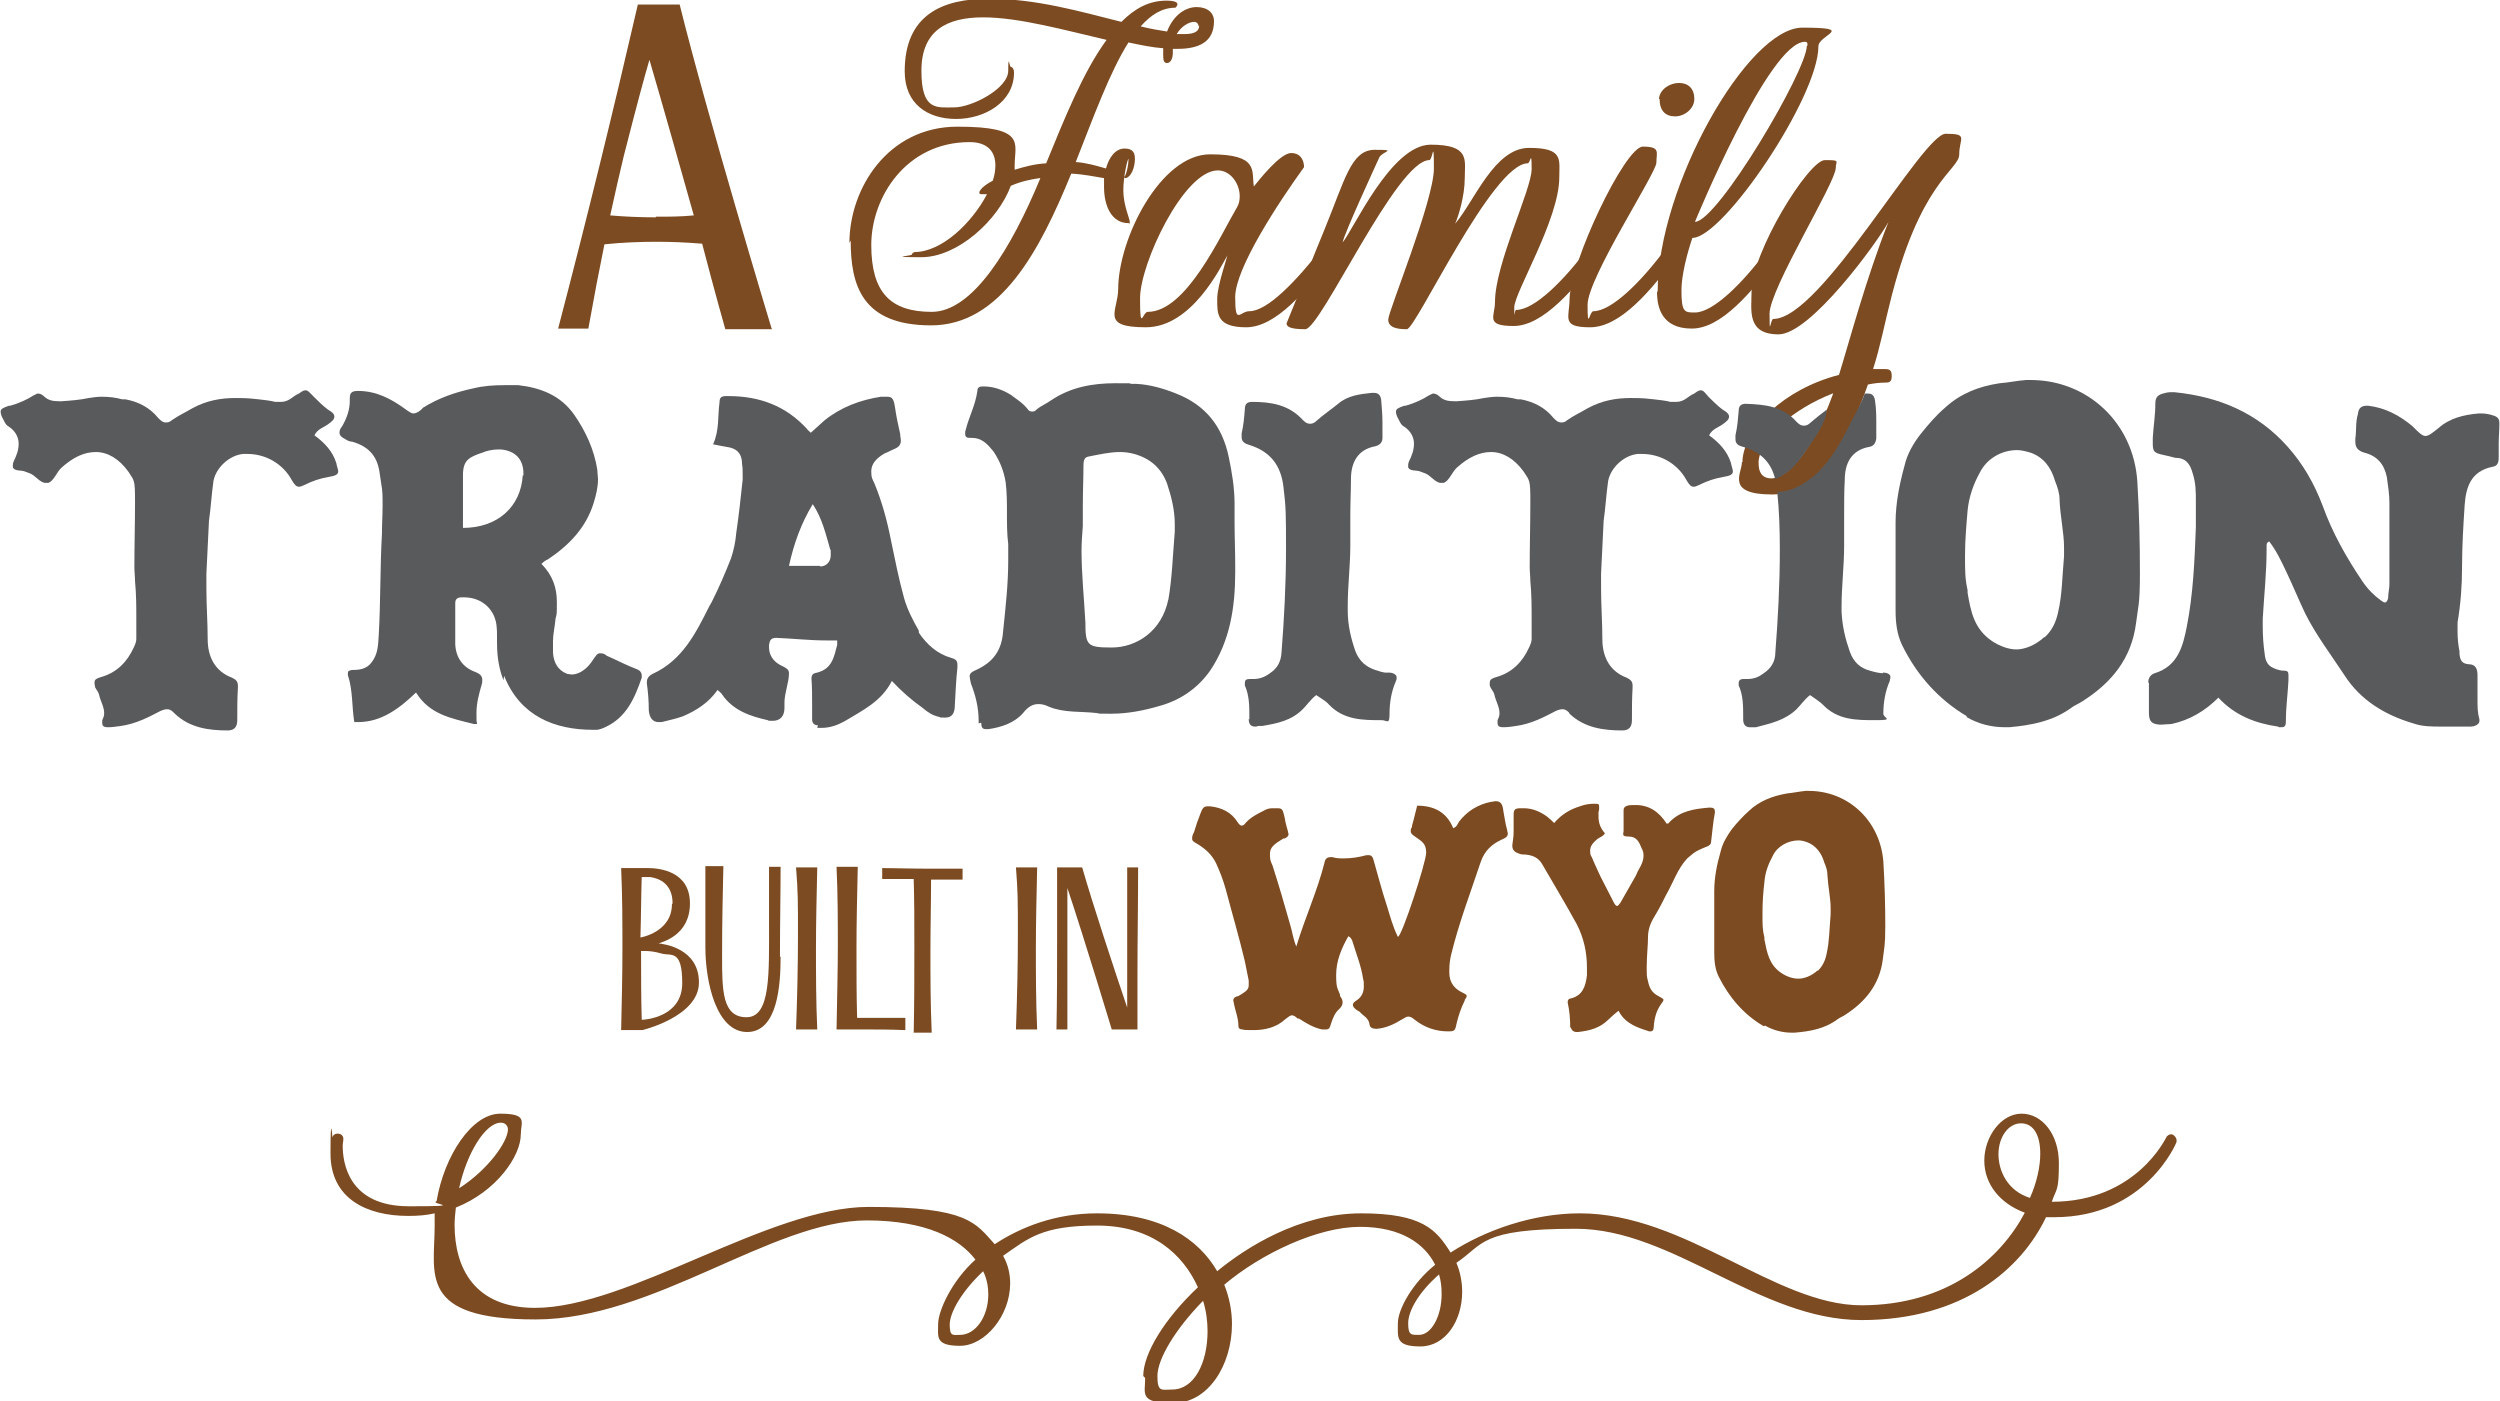 <svg xmlns="http://www.w3.org/2000/svg" id="Layer_1" viewBox="0 0 388.8 217.9"><g><path d="M120.1,51.2h-7.3s-1.6-5.6-3.6-13.3c-2.4-.2-4.8-.3-7.1-.3s-5.4.1-8.1.4c-.8,3.9-1.6,8.1-2.5,13.1h-4.7c4.5-17.2,8.5-33.5,12.4-50.4h6.5c4.2,17,14.3,50.4,14.3,50.4ZM102,33.7c2,0,3.9,0,5.9-.2-2.2-7.8-4.7-16.7-6.9-24.2-.9,3.1-1.8,6.4-4,15-.7,2.9-1.4,6-2.1,9.2,2.3.2,4.7.3,7.1.3Z" fill="#7d4b21"></path><path d="M132.1,37.8c0-8.5,6-18.1,16.8-18.1s8.9,2.6,8.9,6,0,.5,0,.7c1.3-.4,3-.9,4.9-1,2.9-7.1,5.8-14.3,9.4-19.2-6.5-1.5-13.6-3.5-19.2-3.5s-9.6,2-9.6,8.3,2.4,5.7,5.1,5.7,8.4-2.9,8.4-5.7.2-.6.4-.6.5.3.5.9c0,4.6-4.6,7.2-9,7.2s-8-2.3-8-7.4c0-8.7,5.7-11.3,13.1-11.3s14.2,2,20.6,3.6c2.1-2.1,4.3-3.3,7-3.3s1.4,1.1,1.4,1.1c-2.1,0-3.8,1.1-5.4,2.9,1.5.4,2.9.6,4.1.8,1-2.6,2.9-3.8,4.6-3.8s2.7.9,2.7,2.2c0,3.2-2.3,4.3-5.7,4.3h-.7v.6c0,1-.4,1.6-.9,1.6s-.6-.4-.6-1.3v-1c-1.6-.1-3.5-.5-5.4-.9-2.9,4.6-5.4,11.5-8.2,18.6,1.5.1,3,.5,4.7,1,.5-1.8,1.5-3.1,2.9-3.1s1.6.8,1.6,1.6c0,1.4-.6,2.8-1.4,3-.4,0-.2-.3-.1-.4.1-.2.5-1.3.5-2.6h0c-.1-.1-.8,2.6-.8,4.9s1,4.4,1,4.9,0,.2-.2.2c-2.7,0-3.8-2.8-3.8-5.6s0-1,0-1.4c-1.3-.2-3.1-.6-5.1-.7-4.9,12-11,23.6-21.8,23.6s-12.5-6.3-12.5-13.2ZM161.7,27.7c-1.4.2-2.9.5-4.5,1.2-2,5.4-8.3,11.1-13.9,11.1s-1.5-.2-1.5-.4c0-.2.4-.4.4-.4,4.3,0,9-4.6,11.3-9-.3,0-.5,0-.7,0s-.5,0-.5-.2c0-.7,1.5-1.6,2.1-1.9.3-.9.4-1.7.4-2.4,0-2.1-1.2-3.6-4-3.6-9.9,0-15.3,8.6-15.3,16s3,10.4,9.4,10.4,12.4-9.9,16.9-20.8ZM186.4,4.1c0-.4-.3-.7-.7-.7-.8,0-2,.7-2.7,1.9.4,0,.8,0,1.2,0,1.5,0,2.3-.4,2.3-1.3Z" fill="#7d4b21"></path><path d="M173.9,45c0-7.9,6.6-21,14.3-21s6.4,2.6,6.8,5c.8-1,4.1-5.2,5.8-5.2s2,1.5,2,2.1,0,0,0,.1c-3.9,5.4-10.7,15.7-10.7,20.2s.7,2.2,2.2,2.2c2.8,0,7.2-4.6,11.3-9.8.4-.4,1.8-2.1,2.5-2.1s.6.1.6.6-.1.8-.6,1.5l-.5.7c-4.4,6-9.2,11.6-13.8,11.6s-4.5-2.1-4.5-4.4,1.8-7,1.6-7v.2c-1,1.7-5.5,11.2-12.7,11.2s-4.3-2.5-4.3-6ZM192.4,32.2c.3-.5.4-1.1.4-1.7,0-1.9-1.4-4-3.4-4-5.3,0-12.1,14.5-12.1,19.9s.4,2.1,1.2,2.1c6,0,11.3-11.9,13.9-16.3Z" fill="#7d4b21"></path><path d="M200,50.5c2.3-5.6,4.2-10.5,5.9-14.6,3.3-8,4.2-12.6,7.9-12.6s1.2.2.7,1.2c-.4.9-5.4,11.7-5.7,13.2,1.6-1.8,7.5-15.2,13.7-15.2s5.3,2.4,5.3,5.2-1,6-1.5,7.1c3-3.5,6.1-11.8,11.5-11.8s4.7,1.8,4.7,4.6c0,6.5-7,17.9-7,20.2s0,.4.3.4c2.8,0,7.4-4.5,11.3-9.8.4-.4,1.8-2.1,2.6-2.1s.6.1.6.6c0,.8-.8,1.8-1.1,2.2-4.4,6-9.3,11.6-13.8,11.6s-2.9-1.5-2.9-3.7c0-6,5.7-17.5,5.7-20.7s-.2-.9-.6-.9c-5.5,0-17.4,25.8-18.8,25.8s-2.9-.2-2.9-1.5,7.1-18.5,7.1-23.5-.2-1.3-.7-1.3c-5.1,0-16.9,26.3-19.3,26.3s-2.9-.4-2.9-.9Z" fill="#7d4b21"></path><path d="M244.1,46.6c0-5.6,8.6-23.8,11.4-23.8s2.1.9,2.1,2.5-10.7,17.9-10.7,22.1.3,1,.9,1c2.8,0,7.4-4.5,11.3-9.8.4-.4,1.8-2.1,2.6-2.1s.6.1.6.6-.5,1.5-1.2,2.2c-4.4,6.1-9.2,11.6-13.8,11.6s-3.2-1.5-3.2-4.5ZM258,15.4c.1-1.5,1.7-2.5,3.1-2.5s2.4.8,2.4,2.5h0c0,1.5-1.5,2.7-3,2.7s-2.4-.9-2.4-2.7Z" fill="#7d4b21"></path><path d="M257.8,45.3c0-16.3,14-41,22.5-41s2.5,1.1,2.5,2.9c0,7.9-14.8,29.8-19.6,29.8,0,0-1.7,4.8-1.7,8.2s.5,3.4,2.1,3.4c2.8,0,7.4-4.5,11.3-9.8.4-.4,1.8-2.1,2.5-2.1s.6.1.6.6c0,.8-.6,1.5-1.1,2.2-4.5,6-9.2,11.6-13.8,11.6s-5.4-3.2-5.4-5.7ZM281.1,7.1c0-.4,0-.6-.4-.6-5.6,0-17.1,28-17.1,28,3.5,0,17.4-23.5,17.4-27.4Z" fill="#7d4b21"></path><path d="M271,71.8v-.4c.5-4.8,6.2-10.8,15-13.1,1.5-4.8,4.2-15,7.7-23.8-1.6,3-12.1,17.5-17.1,17.5s-4.2-3.8-4.2-6.6c0-6.2,8.9-20.5,11.4-20.5s1.7.1,1.7,1.2c0,2.3-10.3,18.8-10.3,22.7s.1.8.6.8c7.4,0,23.2-28.8,26.8-28.8s2.1.7,2.1,3.2-6.2,4.1-10.9,23.6c-.6,2.3-1.4,6.4-2.5,9.8.6,0,1.2,0,1.9,0s1,.2,1,1.1-.4,1-.9,1c-1,0-1.8.1-2.8.3-2.9,8.3-7.6,17.1-14.9,17.1s-4.7-3.3-4.7-5ZM285,61.2c-6.1,2.4-11.1,6.7-11.5,10.5v.4c0,1,.3,2.3,2,2.3s5.6-2.3,9.6-13.2Z" fill="#7d4b21"></path><path d="M27,110.8c-.4-.4-.7-.5-1-.5s-.7.1-1.1.3c-1.9,1-3.9,2-6.1,2.3-.7.1-1.3.2-2,.2s-.9-.2-.9-.7,0-.2,0-.4c.2-.4.3-.7.3-1.1,0-1-.6-1.9-.8-2.9-.1-.4-.4-.7-.6-1.1-.1-.4-.1-.6-.1-.8,0-.4.3-.6,1-.8,2.5-.7,4.1-2.4,5.1-4.6.2-.4.4-.9.4-1.3v-3c0-2,0-4-.2-6,0-.7-.1-1.5-.1-2.2,0-3.4.1-6.8.1-10.2s-.1-3.2-1-4.6c-1.5-2.1-3.3-3.1-5.1-3.1s-3.5.8-5.3,2.4c-.8.7-1.2,2.1-2.1,2.4-.1,0-.2,0-.4,0-.9,0-1.6-1.2-2.5-1.5l-.8-.3c-.6-.2-1.5,0-1.8-.6,0-.1,0-.3,0-.4,0-.5.4-1,.5-1.4.3-.7.4-1.3.4-1.9,0-1-.5-2-1.6-2.7-.4-.2-.6-.7-.8-1.1-.3-.5-.4-.9-.4-1.2,0-.4.4-.6,1.3-.9,0,0,.1,0,.2,0,1.4-.4,2.7-1,3.6-1.6.3-.1.5-.3.7-.3s.6.1.9.4c.7.7,1.5.8,2.4.8h.4c1.4-.1,2.8-.2,4.2-.5.7-.1,1.3-.2,2-.2,1.1,0,2.1.1,3.2.4h.5c2.1.4,3.8,1.3,5.1,2.9.4.4.7.7,1.2.7s.6-.1,1-.4c1-.7,2.1-1.2,3.1-1.8,2.2-1.2,4.4-1.6,6.7-1.6s2.4.1,3.6.2c.9.1,1.8.2,2.6.4.3,0,.6,0,.9,0,1.3,0,1.8-.9,2.8-1.3.4-.3.7-.5,1-.5.4,0,.6.3,1.3,1,.7.7,1.4,1.4,2.2,2,.7.4,1,.7,1,1.1s-.3.7-1,1.2c-.7.5-1.6.7-2.1,1.7,1.5,1.1,2.8,2.4,3.4,4.3.1.6.3,1,.3,1.3,0,.5-.4.7-1.6.9s-2.4.6-3.6,1.2c-.4.2-.7.3-.9.3-.4,0-.7-.3-1.1-1-1.4-2.6-4.1-4.1-6.9-4.1h-.7c-2.1.2-4.2,2.1-4.6,4.2-.3,2.1-.4,4.1-.7,6.2l-.4,8.2c0,.8,0,1.5,0,2.4,0,2.6.2,5.2.2,7.8,0,2.7,1.1,5,3.8,6,.6.3.9.6.9,1.2v.4c-.1,1.6-.1,3.3-.1,5,0,1.1-.5,1.6-1.5,1.6-2.9,0-5.9-.4-8.2-2.6Z" fill="#595a5c"></path><path d="M78.3,105.8c-.7-1.8-1-3.7-1-5.7s0-2-.1-3c-.4-2.6-2.5-4.2-5-4.2h-.4c-.7,0-1,.3-1,.9v3.1c0,1,0,2.1,0,3.3.1,2.1,1.2,3.6,3.1,4.3.8.3,1.1.7,1.1,1.2s0,.5-.1.8c-.4,1.4-.8,2.8-.8,4.4s0,1.1.1,1.7h-.5c-3.6-.9-6.9-1.5-9-4.9-2.6,2.5-5.4,4.6-9,4.6h-.6c-.4-2.4-.2-4.9-1-7.3v-.3c0-.3.1-.4.6-.5,1.1,0,2.3-.1,3.1-1.2,1-1.3,1-2.7,1.1-4.2.3-5.2.2-10.5.5-15.8,0-1.5.1-2.9.1-4.4s0-2.2-.2-3.3l-.3-2c-.4-2.5-1.8-3.9-4.2-4.6-.4,0-.8-.2-1.1-.4-.6-.3-.9-.6-.9-1s.1-.6.4-1c.7-1.2,1.2-2.5,1.2-4v-.4c0-.9.4-1.1,1.3-1.1,2.8,0,5.1,1.2,7.3,2.8.7.5,1,.7,1.3.7.5,0,1.2-.5,1.5-.9,2.4-1.5,5-2.4,7.8-3,1.6-.4,3.2-.5,4.9-.5s1.4,0,2.1,0c3.5.4,6.6,1.6,8.7,4.6,1.8,2.6,3.1,5.4,3.6,8.6,0,.5.1,1,.1,1.4,0,1.3-.3,2.5-.7,3.8-1.2,3.8-3.8,6.5-7.1,8.7-.3.1-.7.4-1,.7,1.8,1.8,2.4,3.8,2.4,5.9s0,1.8-.2,2.6c-.1,1.2-.4,2.4-.4,3.5s0,.7,0,1v.8c.1,1.5.7,2.7,2.2,3.3.2,0,.5.1.7.1,1.2,0,2.4-.9,3.2-2.1.6-.9.8-1.2,1.2-1.2s.6,0,1.1.4c1.6.7,3.1,1.5,4.7,2.1.5.2.7.6.7.9s0,.3,0,.4c-1.1,3.2-2.4,6.2-5.7,7.7-.4.2-1,.4-1.3.4h-.6c-5.9,0-11.3-2.1-13.8-8.4ZM81.4,74v-.4c0-2.2-1.3-3.5-3.5-3.7h-.4c-.9,0-1.8.2-2.5.5-2.1.7-3,1.2-3,3.5v8.2c5.3,0,9-3.2,9.3-8.2Z" fill="#595a5c"></path><path d="M127.2,112.8c-.6,0-.9-.4-.9-.9,0-.8,0-1.6,0-2.4,0-1.3,0-2.6-.1-4,0-.7.4-.8.9-.9,2.3-.6,2.6-2.4,3.1-4.3v-.7c-.5,0-1.1,0-1.7,0-2.6,0-5.2-.3-7.8-.4-.8,0-1,.4-1.1,1.1v.4c0,1.1.6,2.1,1.7,2.7,1,.5,1.4.7,1.4,1.3,0,1.5-.7,3-.7,4.6v.8c0,1.3-.7,2-1.8,2s-.5,0-.8-.1c-2.7-.6-5.4-1.5-7.1-4-.1-.2-.4-.4-.7-.7-1.4,2-3.3,3.2-5.4,4.1-1.1.4-2.2.6-3.3.9-.1,0-.4,0-.5,0-.9,0-1.4-.7-1.5-1.8,0-1.4-.1-2.8-.3-4.2v-.2c0-.6.3-1,.9-1.3,4.6-2.1,6.7-6.3,8.8-10.5l.4-.7c1.1-2.2,2.1-4.5,3-6.8.4-1.2.7-2.6.8-3.9.4-2.7.7-5.5,1-8.3v-.7c0-.6,0-1.2-.1-1.8v-.2c-.1-1.5-.9-2.2-2.4-2.4-.5-.1-1.2-.2-2.1-.4,1-2.2.7-4.4,1-6.5,0-.7.2-1,1-1h.4c4.8,0,8.9,1.5,12.2,5.1.1.2.4.4.6.6l2.1-1.9c2.6-2.1,5.6-3.2,8.8-3.7.4,0,.7,0,1,0,.8,0,1,.4,1.2,1.7.2,1.4.5,2.8.8,4.1,0,.4.1.7.1,1,0,.8-.4,1.1-1.4,1.5-.4.2-.8.4-1.1.5-1.4.8-2.1,1.7-2.1,2.8s.2,1.2.5,1.9c1.2,2.9,2,5.9,2.6,9,.6,2.9,1.2,5.9,2,8.8.5,1.8,1.4,3.5,2.3,5.1v.3c1.3,1.9,2.9,3.3,5,3.9.7.2,1,.4,1,1.1v.4c-.2,1.9-.3,3.9-.4,5.8,0,1.3-.4,2-1.5,2s-.6,0-.9-.1c-1-.2-1.8-.7-2.6-1.4-1.7-1.2-3.2-2.5-4.8-4.2-1.6,3.2-4.6,4.6-7.4,6.3-1.1.6-2.3,1-3.5,1s-.4,0-.7,0ZM127.5,88.1c1,0,1.7-.7,1.7-1.8s0-.6-.1-.9c-.7-2.4-1.2-4.7-2.7-7-1.8,3-2.9,6-3.7,9.6h4.9Z" fill="#595a5c"></path><path d="M152.2,112.5v-.4c0-2.1-.5-4-1.2-5.8-.1-.5-.2-.9-.2-1.1,0-.5.3-.7,1.2-1.1,2.5-1.2,3.8-3,4-5.9.4-3.8.8-7.4.8-11.1s0-1.7,0-2.5c-.2-1.5-.2-3.2-.2-4.8s0-3.2-.2-4.8c-.3-1.8-.9-3.3-1.9-4.8-.9-1.1-1.8-2.1-3.3-2.1h-.4c-.5,0-.7-.2-.7-.6s0-.4.1-.7c.5-2,1.5-3.8,1.8-6,0-.7.5-.7,1-.7,1.5,0,2.9.5,4.2,1.3.9.7,1.8,1.2,2.6,2.2.2.3.4.4.7.4s.4,0,.7-.3c.7-.6,1.5-.9,2.2-1.4,3.1-2.1,6.5-2.7,10.1-2.7s1.6,0,2.5.1h.7c2.1.1,4.2.7,6.2,1.5,4.6,1.8,7.2,5.1,8.2,9.9.5,2.4.9,4.8.9,7.3v.7c0,.7,0,1.5,0,2.2,0,2.2.1,4.4.1,6.6v1.1c0,5.4-.8,10.7-3.9,15.3-1.9,2.7-4.6,4.6-7.9,5.5-2.4.7-4.9,1.2-7.5,1.2s-1.5,0-2.2-.1c-2.5-.3-5.1,0-7.5-1-.6-.3-1.1-.4-1.6-.4-.9,0-1.6.4-2.4,1.4-1.3,1.5-3.3,2.2-5.4,2.5-.1,0-.2,0-.4,0-.5,0-.7-.3-.7-1ZM181.7,93.3c.6-3.5.7-7.1,1-10.6,0-.4,0-.8,0-1.2,0-2.1-.5-4.2-1.2-6.3-.9-2.4-2.6-3.9-5.1-4.6-.7-.2-1.5-.3-2.2-.3-1.7,0-3.3.4-4.9.7-.7.1-.8.7-.8,1.4,0,2-.1,4-.1,6.2s0,2.1,0,3.2c-.1,1.3-.2,2.6-.2,3.9,0,3.6.4,7.4.6,11.1,0,3.6.3,3.9,4.1,3.9s7.8-2.5,8.8-7.5Z" fill="#595a5c"></path><path d="M194.3,111.9v-.4c0-1.7,0-3.3-.7-4.9,0-.1,0-.2,0-.4,0-.4.2-.6.7-.6h.6c1,0,1.8-.3,2.6-.9,1.2-.8,1.7-1.8,1.8-3.2.4-5.1.7-10.6.7-16s0-6.6-.4-9.8c-.4-3.4-2.1-5.5-5.3-6.5-.7-.2-1.2-.5-1.2-1.2s0-.4,0-.6c.3-1.3.4-2.5.5-3.8,0-.8.4-1.1,1.1-1.1,2.9,0,5.7.4,7.9,2.8.4.4.7.6,1.1.6s.7-.1,1.1-.5c1-.9,2.2-1.7,3.3-2.6,1.5-1.3,3.4-1.5,5.2-1.7.1,0,.3,0,.4,0,.6,0,1,.3,1.1,1.1.1,1.2.2,2.4.2,3.5s0,1.5,0,2.4c0,.7-.4,1.1-1.1,1.3-2.8.5-3.8,2.6-3.8,5.1,0,1.7-.1,3.7-.1,5.7s0,2.7,0,3.9v.7c0,3.2-.4,6.3-.4,9.4v.8c0,2.2.5,4.3,1.2,6.3.6,1.5,1.6,2.4,3.1,2.9s1.5.4,2.1.4,1.2.3,1.2.7,0,.4-.1.6c-.7,1.6-1,3.3-1,5.1s-.4,1-1.2,1c-2.9,0-5.9,0-8.2-2.4-.5-.6-1.3-1-2-1.5-.9.7-1.4,1.5-2.1,2.2-1.8,1.8-4,2.2-6.3,2.6h-.7c0,.1-.4.1-.4.1-.7,0-1-.4-1-1.2Z" fill="#595a5c"></path><path d="M244,110.8c-.4-.4-.7-.5-1-.5s-.7.1-1.1.3c-1.9,1-3.9,2-6.1,2.3-.7.1-1.3.2-2,.2s-.9-.2-.9-.7,0-.2,0-.4c.2-.4.3-.7.3-1.1,0-1-.6-1.9-.8-2.9-.1-.4-.4-.7-.6-1.1s-.1-.6-.1-.8c0-.4.3-.6,1-.8,2.5-.7,4.1-2.4,5.1-4.6.2-.4.4-.9.4-1.3v-3c0-2,0-4-.2-6,0-.7-.1-1.5-.1-2.2,0-3.4.1-6.8.1-10.2s-.1-3.2-1-4.6c-1.5-2.1-3.3-3.1-5.1-3.1s-3.5.8-5.3,2.4c-.8.7-1.2,2.1-2.1,2.4-.1,0-.2,0-.4,0-.9,0-1.6-1.2-2.5-1.5l-.8-.3c-.6-.2-1.5,0-1.8-.6,0-.1,0-.3,0-.4,0-.5.4-1,.5-1.4.3-.7.4-1.3.4-1.9,0-1-.5-2-1.6-2.7-.4-.2-.6-.7-.8-1.1-.3-.5-.4-.9-.4-1.2,0-.4.4-.6,1.3-.9,0,0,.1,0,.2,0,1.4-.4,2.7-1,3.6-1.6.3-.1.5-.3.7-.3s.6.1.9.4c.7.7,1.5.8,2.4.8h.4c1.4-.1,2.8-.2,4.2-.5.7-.1,1.3-.2,2-.2,1.1,0,2.1.1,3.2.4h.5c2.1.4,3.8,1.3,5.1,2.9.4.4.7.7,1.2.7s.6-.1,1-.4c1-.7,2.1-1.2,3.1-1.8,2.2-1.2,4.4-1.6,6.7-1.6s2.4.1,3.6.2c.9.1,1.8.2,2.6.4.3,0,.6,0,.9,0,1.3,0,1.8-.9,2.8-1.3.4-.3.7-.5,1-.5.4,0,.6.3,1.2,1,.7.7,1.4,1.4,2.2,2,.7.4,1,.7,1,1.1s-.3.7-1,1.2c-.7.5-1.6.7-2.1,1.7,1.5,1.1,2.8,2.4,3.4,4.3.1.6.3,1,.3,1.3,0,.5-.4.7-1.6.9s-2.4.6-3.6,1.2c-.4.2-.7.3-.9.3-.4,0-.7-.3-1.1-1-1.4-2.6-4.1-4.1-6.9-4.1h-.7c-2.1.2-4.2,2.1-4.6,4.2-.3,2.1-.4,4.1-.7,6.2l-.4,8.2c0,.8,0,1.5,0,2.4,0,2.6.2,5.2.2,7.8,0,2.7,1.1,5,3.8,6,.6.3.9.6.9,1.2v.4c-.1,1.6-.1,3.3-.1,5,0,1.1-.5,1.6-1.5,1.6-2.9,0-5.9-.4-8.2-2.6Z" fill="#595a5c"></path><path d="M292.9,104.7c-.7,0-1.4-.2-2.1-.4-1.5-.4-2.5-1.3-3.1-2.9-.7-2-1.2-4-1.3-6.3v-.8c0-3.1.4-6.3.4-9.4v-.7c0-1.2,0-2.5,0-3.9,0-2,0-4,.1-5.7,0-2.5,1-4.6,3.8-5.1.7-.1,1-.6,1.1-1.3,0-.8,0-1.5,0-2.4s0-2.3-.2-3.5c-.1-.8-.5-1.1-1.1-1.1s-.3,0-.4,0c0,0,0,0-.1,0-.5,1.5-1.4,3-2.1,4.4-.9,1.8-1.9,3.7-3.1,5.4-1.1,1.5-2.3,2.9-3.9,3.9-1.3.9-2.9,1.6-4.5,1.6.3,2.9.4,5.9.4,9,0,5.4-.3,10.9-.7,16,0,1.3-.6,2.4-1.8,3.2-.8.6-1.5.9-2.6.9h-.6c-.4,0-.7.2-.7.6s0,.2,0,.4c.7,1.5.7,3.2.7,4.9v.4c0,.8.4,1.2,1,1.2h1c2.2-.6,4.4-1,6.3-2.8.7-.7,1.2-1.5,2.1-2.2.7.5,1.5,1,2,1.5,2.3,2.4,5.2,2.4,8.2,2.4s1.2-.3,1.2-1c0-1.8.3-3.5,1-5.1,0-.2.1-.4.1-.6,0-.4-.4-.7-1.2-.7Z" fill="#595a5c"></path><path d="M276,74.5c.9-.2,1.8-1,2.5-1.5.9-.8,1.6-1.8,2.3-2.8,1.3-2,3.1-4.1,3.3-6.5-.9.7-1.7,1.3-2.5,2-.4.4-.7.5-1.1.5s-.7-.2-1.1-.6c-2.1-2.4-4.9-2.7-7.9-2.8-.7,0-1.1.3-1.1,1.1-.1,1.2-.2,2.5-.5,3.8,0,.2,0,.4,0,.6,0,.7.4,1,1.2,1.2,2.8.8,4.4,2.5,5,5.1Z" fill="#595a5c"></path><path d="M305.9,111.4c-4.4-2.6-7.8-6.4-10.1-11.1-.8-1.7-1-3.5-1-5.4v-13.6c0-3,.6-6,1.4-8.9.4-1.8,1.4-3.5,2.5-4.9,1.2-1.5,2.4-2.9,3.8-4.1,2.4-2.2,5.2-3.3,8.5-3.8,1.4-.1,2.7-.4,4.1-.5h.7c8.8,0,16,6.6,16.6,15.8.3,4.8.4,9.6.4,14.4s-.3,5.1-.6,7.6c-.7,5.5-3.8,9.3-8.4,12.2-.6.4-1.2.6-1.7,1-2.9,2.1-6.3,2.7-9.6,3h-.7c-2.1,0-4.1-.5-6-1.6ZM318,99.1c1.2-1.1,1.8-2.5,2.1-4,.6-2.6.6-5.2.9-8.6,0-.4,0-.9,0-1.4,0-2.2-.6-4.8-.7-7.4,0-1-.3-1.9-.7-2.9-.6-2.1-1.8-3.7-3.8-4.4-.7-.2-1.4-.4-2.1-.4-2.4,0-4.7,1.3-5.8,3.5-1,1.8-1.7,3.8-1.9,5.9-.2,2.4-.4,4.6-.4,7s0,3.6.4,5.4c0,.1,0,.3,0,.4.5,2.9,1,5.6,3.8,7.5,1.2.8,2.6,1.3,3.8,1.3s2.9-.6,4.3-1.9Z" fill="#595a5c"></path><path d="M354.3,113c-3.5-.5-6.7-1.7-9.3-4.5-2.1,2.1-4.5,3.5-7.3,4.1-.5,0-1.2.1-1.8.1-1.3-.1-1.7-.5-1.7-1.9v-4.6c-.1,0-.1-.1-.1-.1,0-.7.4-1.2,1-1.4,3.6-1.1,4.4-4.2,5-7.3,1-5.1,1.2-10.2,1.4-15.4,0-.4,0-.8,0-1.3s0-.8,0-1.2v-1.5c0-1.5,0-2.9-.5-4.4-.4-1.5-1.1-2.4-2.7-2.4l-1.2-.3c-1.8-.4-2.3-.4-2.3-1.8s0-.7,0-1c.1-1.8.4-3.5.4-5.4h0c0-1,.5-1.3,1.2-1.5.4-.1.7-.2,1.1-.2s.4,0,.7,0c6.9.7,12.9,3.2,17.6,8.5,2.4,2.7,4.1,5.7,5.4,9.1,1.5,4.2,3.7,8.1,6.2,11.8.8,1.2,1.8,2.2,2.9,3,.2.1.4.3.6.3.2,0,.4-.2.5-.7,0-.7.2-1.5.2-2.1,0-3,0-6,0-9v-3.7c0-1.3-.2-2.6-.4-4-.4-2-1.5-3.3-3.5-3.8-1-.3-1.4-.8-1.4-1.7v-.5c.2-1.2,0-2.5.4-3.8.1-1,.6-1.3,1.4-1.3h.2c2.6.3,4.9,1.5,6.9,3.2,1,1,1.5,1.5,2,1.5s1-.4,2-1.2c1.8-1.6,4-2.1,6.3-2.3h.4c.6,0,1.2.1,1.8.3.7.2,1,.5,1,1.2v.2c0,1-.1,2-.1,3s0,1.4,0,2.1-.1,1.4-1,1.5c-3.3.7-4.1,3.1-4.3,6-.2,3.1-.4,6.3-.4,9.4s-.2,5.8-.7,8.8c0,.5,0,1,0,1.5,0,1,.1,2,.3,3v.4c.1.9.3,1.5,1.4,1.6,1.1,0,1.4.7,1.4,1.7s0,2.4,0,3.7,0,2.1.3,3.2v.2c0,.7-1,.9-1.3.9h-.7c-1.3,0-2.6,0-4,0s-2.9,0-4.3-.5c-4.4-1.3-8.2-3.6-10.7-7.5-2.1-3.2-4.4-6.2-6.1-9.6-1-2.1-1.9-4.3-2.9-6.4-.8-1.7-1.6-3.4-2.7-4.8-.4.2-.4.4-.4.7v.5c0,3.7-.4,7.3-.6,10.8,0,.4,0,.8,0,1.3,0,1.4.1,2.8.3,4.2.1,1,.4,1.6,1,2,.5.3,1.3.6,1.9.6.7,0,.8.2.8.7s0,.4,0,.8c-.1,2.1-.4,4.1-.4,6.3,0,.7-.1,1-.7,1s-.3,0-.4,0Z" fill="#595a5c"></path><path d="M102.3,146.7c1,.1,6.4.8,6.4,6.1s-8.8,7.4-8.8,7.4h-3.3c.1-4.5.2-8.6.2-12.6s0-8.1-.2-12.6c3.3,0,3.6,0,4.1,0,1.9,0,6.6.5,6.6,5.5s-4.3,6-5.1,6.3c0,0,0,0,0,0,0,0,0,0,.1,0ZM104.6,140.5c0-3-2-3.9-3.5-4.1-.5,0-1,0-1.3,0-.1,3.1-.1,6.2-.2,9.4,0,0,4.9-.8,4.9-5.2ZM99.8,158.6c.5,0,6.3-.4,6.3-5.7s-1.7-4.2-3.2-4.6c-1-.3-1.9-.4-2.5-.4s-.5,0-.7,0c0,3.5,0,7.1.1,10.6Z" fill="#7d4b21"></path><path d="M121.4,148.8c0,4.2-.4,11.7-5.2,11.7s-6.5-7.8-6.5-13.2,0-5.4,0-8.1,0-2.7,0-4.5h2.8c-.1,4.5-.2,8.5-.2,13.9s0,9.6,3.8,9.6,3.5-6.9,3.5-14.9,0-5.4,0-8.5h1.8c0,4.3-.1,8.6-.1,14Z" fill="#7d4b21"></path><path d="M126.9,147.5c0,4.1,0,8.1.2,12.6h-3.3c.2-5.3.3-10.2.3-15s0-6.5-.3-10.2h3.3c-.1,4.5-.2,8.6-.2,12.6Z" fill="#7d4b21"></path><path d="M133.4,160.1c-1.5,0-2.4,0-3.2,0h-.1c.1-5.6.2-9.3.2-13s0-7.9-.2-12.3h3.3c-.1,4.5-.2,8.7-.2,12.8s0,7.1.1,10.7h2.1c1.9,0,3.8,0,5.2,0h.2v1.9h-.2c-1.9-.1-4.7-.1-7.2-.1Z" fill="#7d4b21"></path><path d="M146.2,135.1c1.7,0,2.5,0,3.5,0v1.7h-4.9c0,3.6-.1,7.4-.1,11.1s0,8.2.2,12.7h-2.8c.1-4.7.1-9,.1-13.3s0-7.1-.1-10.6c-1.6,0-2.5,0-4.9,0v-1.7c4.7.1,7.4.1,9.1.1Z" fill="#7d4b21"></path><path d="M161.1,147.5c0,4.1,0,8.1.2,12.6h-3.3c.2-5.3.3-10.2.3-15s0-6.5-.3-10.2h3.3c-.1,4.5-.2,8.6-.2,12.6Z" fill="#7d4b21"></path><path d="M176.9,151.1c0,2.9,0,5.9,0,9h-4s-4.1-13.6-6.9-22c0,3.6,0,7.2,0,10.8s0,7.2,0,11.2h-1.7c.1-4.9.1-9.4.1-13.9s0-7.3,0-11.3h3.9c1.6,5.6,5.1,16.2,7,21.8,0-3.8,0-9.4,0-13.3s0-5.4,0-8.5h1.7c0,5.6-.1,10.9-.1,16.2Z" fill="#7d4b21"></path><path d="M220,158.6c-.4-.4-.7-.5-1-.5s-.5.2-.9.4c-1.3.8-2.6,1.4-4,1.5-.5,0-1-.1-1.1-.6-.1-1.1-1-1.4-1.5-2-.2-.2-.4-.2-.6-.4-.3-.2-.5-.5-.5-.7s.1-.4.4-.6c1-.6,1.3-1.4,1.3-2.3s0-.7-.1-1.1c-.3-2.1-1.1-4-1.7-6-.1-.2-.2-.5-.6-.7-1.1,1.9-1.9,3.9-1.9,6s.2,2,.6,3.1v.2c.3.4.4.7.4,1s-.1.6-.5,1c-.7.6-1,1.4-1.3,2.3-.2.7-.3.9-.8.9s-.3,0-.6,0c-1.4-.3-2.5-1-3.6-1.7h-.2c-.4-.4-.7-.5-.9-.5s-.5.2-1,.6c-1.4,1.3-3.2,1.7-4.9,1.7s-1.2,0-1.8-.1c-.4,0-.6-.2-.6-.5h0c0-1.3-.5-2.4-.7-3.5,0-.2-.1-.4-.1-.5,0-.4.3-.6.8-.7l.5-.3c.8-.5,1.1-.8,1.1-1.4s0-.4,0-.7c-.2-1-.4-2-.6-3-.9-3.8-2-7.5-3-11.3-.4-1.4-.9-2.7-1.5-4-.6-1.2-1.5-2.1-2.8-2.9-.7-.4-.9-.5-.9-.9s.1-.6.3-1c.3-1,.6-1.9,1-2.9.3-.8.5-1.1,1.1-1.1s.3,0,.4,0c1.8.2,3.3.9,4.3,2.5.2.3.4.5.6.5s.4-.1.6-.4c.8-.9,1.8-1.4,2.8-1.9.5-.3.9-.4,1.4-.4s.6,0,.8,0c.8,0,.8.3,1.1,1.5.1.7.3,1.4.5,2.1,0,.2.1.3.1.4,0,.3-.2.5-.6.7h-.2c-1.5.9-2.1,1.4-2.1,2.4s.1,1.1.4,1.8c1,3.1,1.9,6.2,2.8,9.4.3,1,.4,2,.9,3.2,1.4-4.6,3.3-8.7,4.4-13.1.1-.6.5-.8.9-.8s.2,0,.3,0c.6.2,1.2.2,1.8.2,1.2,0,2.4-.2,3.5-.5.1,0,.3,0,.4,0,.4,0,.6.3.7.7.7,2.4,1.3,4.8,2.1,7.2.5,1.6.9,3.2,1.7,4.8.6,0,4.4-11.6,4.4-13.1s-.8-1.8-1.6-2.4c-.6-.4-.8-.6-.8-.9s0-.4.2-.7c0,0,0-.1,0-.2.3-1,.5-2,.8-3.1,2.6,0,4.6,1,5.6,3.5.6-.2.7-.7.9-1,1.3-1.7,3-2.7,5-3.1.3,0,.5-.1.7-.1.8,0,1.1.5,1.2,1.5.2,1,.3,2,.6,3,0,.2.1.4.1.5,0,.5-.3.7-1,1-1.5.7-2.6,1.7-3.2,3.4-1.6,4.8-3.4,9.5-4.6,14.4-.2.8-.3,1.6-.3,2.5v.4c0,1.5.8,2.5,2.1,3.1.4.2.6.3.6.5s-.1.3-.3.6c0,0,0,0,0,.1-.6,1.2-1,2.4-1.3,3.7-.2,1-.3,1.1-1.3,1.1-1.9,0-3.7-.6-5.3-1.9Z" fill="#7d4b21"></path><path d="M244.2,159.8c0-1.3-.1-2.6-.4-3.9h0c0-.4.2-.6.4-.6,1.9-.4,2.4-1.9,2.6-3.6,0-.5,0-.9,0-1.3,0-2.3-.5-4.6-1.6-6.7-1.7-3.1-3.5-6.1-5.3-9.2-.6-1.1-1.5-1.5-2.7-1.6-.3,0-.7,0-1.1-.2-.6-.2-.9-.6-.9-1.1v-.2c.1-.7.2-1.4.2-2.1s0-1.7,0-2.6.3-.9.8-1c.3,0,.6,0,.8,0,1.3,0,2.5.5,3.6,1.3.4.3.7.6,1.1,1,1.1-1.3,2.4-2.1,4-2.6.8-.3,1.5-.4,2.2-.4s.8,0,.8.5,0,.5-.1.8c0,.3,0,.5,0,.7,0,1,.3,1.8,1,2.6-.3.5-.8.6-1.2.9-.7.6-1.1,1.1-1.1,1.8s.1.7.3,1.1c.4,1,.9,2,1.3,2.9.7,1.4,1.4,2.7,2.1,4.1.2.4.4.5.5.5s.3-.2.5-.5c.8-1.4,1.6-2.8,2.4-4.2.2-.5.4-.9.7-1.4.3-.6.5-1.1.5-1.7s-.1-.8-.3-1.2c-.4-1-.8-1.8-2-1.8s-.8-.4-.8-.9c0-.7,0-1.4,0-2.1v-1.1c0-.8,1-.8,1.7-.8h.2c2,0,3.6,1,4.8,2.9.2,0,.4-.1.4-.2,1.7-1.8,3.9-2.1,6.2-2.3h.2c.5,0,.7.2.7.6v.2c-.3,1.5-.4,3.1-.6,4.6,0,.3-.3.5-.5.6-.5.2-1,.4-1.4.6-.7.3-1.2.8-1.8,1.3-1.5,1.6-2.2,3.8-3.3,5.7-.5,1-1,2-1.6,3-.7,1.1-1.2,2.2-1.2,3.5s-.2,3-.2,4.6,0,1.5.2,2.3c.2,1,.6,1.8,1.6,2.3.5.3.8.4.8.6s-.2.4-.4.7c-.7,1-1,2.1-1.1,3.4,0,.6-.2.8-.5.8s-.3,0-.5-.1c-1.6-.5-3.2-1.1-4.2-2.6-.1-.2-.2-.4-.3-.5-.6.5-1.1.9-1.6,1.4-1.3,1.3-2.9,1.7-4.7,1.9h-.2c-.5,0-.8-.3-.9-.7Z" fill="#7d4b21"></path><path d="M274.3,159.6c-3.1-1.8-5.4-4.5-7-7.7-.6-1.2-.7-2.5-.7-3.8v-9.5c0-2.1.4-4.1,1-6.2.3-1.3,1-2.4,1.7-3.4.8-1,1.7-2,2.7-2.9,1.6-1.5,3.6-2.3,5.9-2.7,1-.1,1.9-.3,2.9-.4h.5c6.1,0,11.1,4.6,11.6,11,.2,3.3.3,6.7.3,10s-.2,3.5-.4,5.3c-.5,3.8-2.7,6.5-5.8,8.5-.4.3-.8.4-1.2.7-2,1.5-4.3,1.9-6.7,2.1h-.5c-1.4,0-2.9-.4-4.1-1.1ZM282.7,151c.8-.8,1.2-1.7,1.4-2.8.4-1.8.4-3.6.6-6,0-.3,0-.6,0-1,0-1.5-.4-3.3-.5-5.1,0-.7-.2-1.3-.5-2-.4-1.4-1.3-2.6-2.6-3.1-.5-.2-1-.3-1.4-.3-1.6,0-3.3.9-4,2.4-.7,1.3-1.2,2.6-1.3,4.1-.2,1.6-.3,3.2-.3,4.9s0,2.5.3,3.7c0,.1,0,.2,0,.3.4,2,.7,3.9,2.6,5.2.9.6,1.8.9,2.7.9s2-.4,3-1.3Z" fill="#7d4b21"></path></g><path d="M177.8,214c0-3.5,3.3-8.9,8.5-13.8-2.3-5.1-7.1-9.6-15.7-9.6s-10.7,2-14.6,4.7c.8,1.4,1.1,2.9,1.1,4.3,0,5-3.9,9.7-7.8,9.7s-3.4-1.4-3.4-3.4,2.1-6.7,5.8-10c-2.5-3.3-7.7-6.1-16.9-6.1-14.7,0-33.1,15.4-51.5,15.4s-15.7-7.1-15.7-14.6,0-1.2,0-1.9c-1.3.3-2.6.4-4.1.4-6.5,0-12.1-2.7-12.1-9.7s.3-2.4.3-2.5c.1-.4.4-.6.8-.6.6,0,.9.4.9.8s-.1.7-.1,1.1c0,2.5.8,9.4,10.3,9.4s3-.3,4.3-.8c1.2-7.1,5.5-13.6,9.9-13.6s3.2,1.3,3.2,3.2c0,3.4-3.8,8.9-10.1,11.4-.1.9-.2,1.8-.2,2.7,0,6.7,3.1,12.9,12.5,12.9,14.6,0,36.4-15.7,51.9-15.7s16.6,2.5,19.6,5.8c4.1-2.7,9.5-4.8,15.9-4.8,10,0,15.8,4,18.7,9,4.5-3.7,12.8-9,22.4-9s11.7,2.6,13.9,6.1c5.4-3.5,12.8-6.1,20.1-6.1,16.4,0,30.4,14.3,43.8,14.3s21.6-7.2,25.4-14.4c-3.8-1.4-6.3-4.4-6.3-8.1s2.6-7.3,5.8-7.3,5.8,3.2,5.8,7.7-.4,3.9-1.1,6h0c13.1,0,17.7-9.9,17.8-10,.1-.3.5-.5.8-.5s.8.5.8.9,0,.2,0,.3c0,.1-4.8,11.7-19,11.7h-1.3c-3.8,8-12.9,16-28.7,16s-29.4-14.2-44.4-14.2-14.3,2.4-18.6,5.3c.6,1.4.9,3,.9,4.5,0,4.5-2.6,8.5-6.5,8.5s-3.5-1.4-3.5-3.6,2.3-6.3,5.8-9.1c-1.6-3.2-5.2-5.9-11.7-5.9s-15.3,4.1-21.1,9c.8,2,1.2,4.1,1.2,6.1,0,6.4-3.7,12.3-9.1,12.3s-4.4-1.4-4.4-3.9ZM79,175.7c0-.6-.4-1.1-1.1-1.1-2.4,0-5.3,4.7-6.5,10.2,4.4-2.8,7.6-7.2,7.6-9.2ZM153.7,201.3c0-1.1-.2-2.4-.8-3.6-3.3,3.1-5.2,6.4-5.2,8.3s.5,1.6,1.6,1.6c2.4,0,4.4-2.8,4.4-6.3ZM187.8,207.1c0-1.6-.2-3.2-.7-4.8-4.4,4.5-7.1,9.1-7.1,11.7s.7,2.1,2.3,2.1c3.4,0,5.5-4.1,5.5-9.1ZM224.2,201.2c0-1-.1-2-.4-3-3.2,2.8-4.8,5.7-4.8,7.6s.5,1.8,1.7,1.8c1.9,0,3.5-2.9,3.5-6.3ZM317.3,179.4c0-2.8-1-4.7-3-4.7s-3.5,2.2-3.5,4.8,1.4,5.7,4.9,6.8c1.1-2.5,1.6-4.9,1.6-6.9Z" fill="#7d4b21"></path></svg>